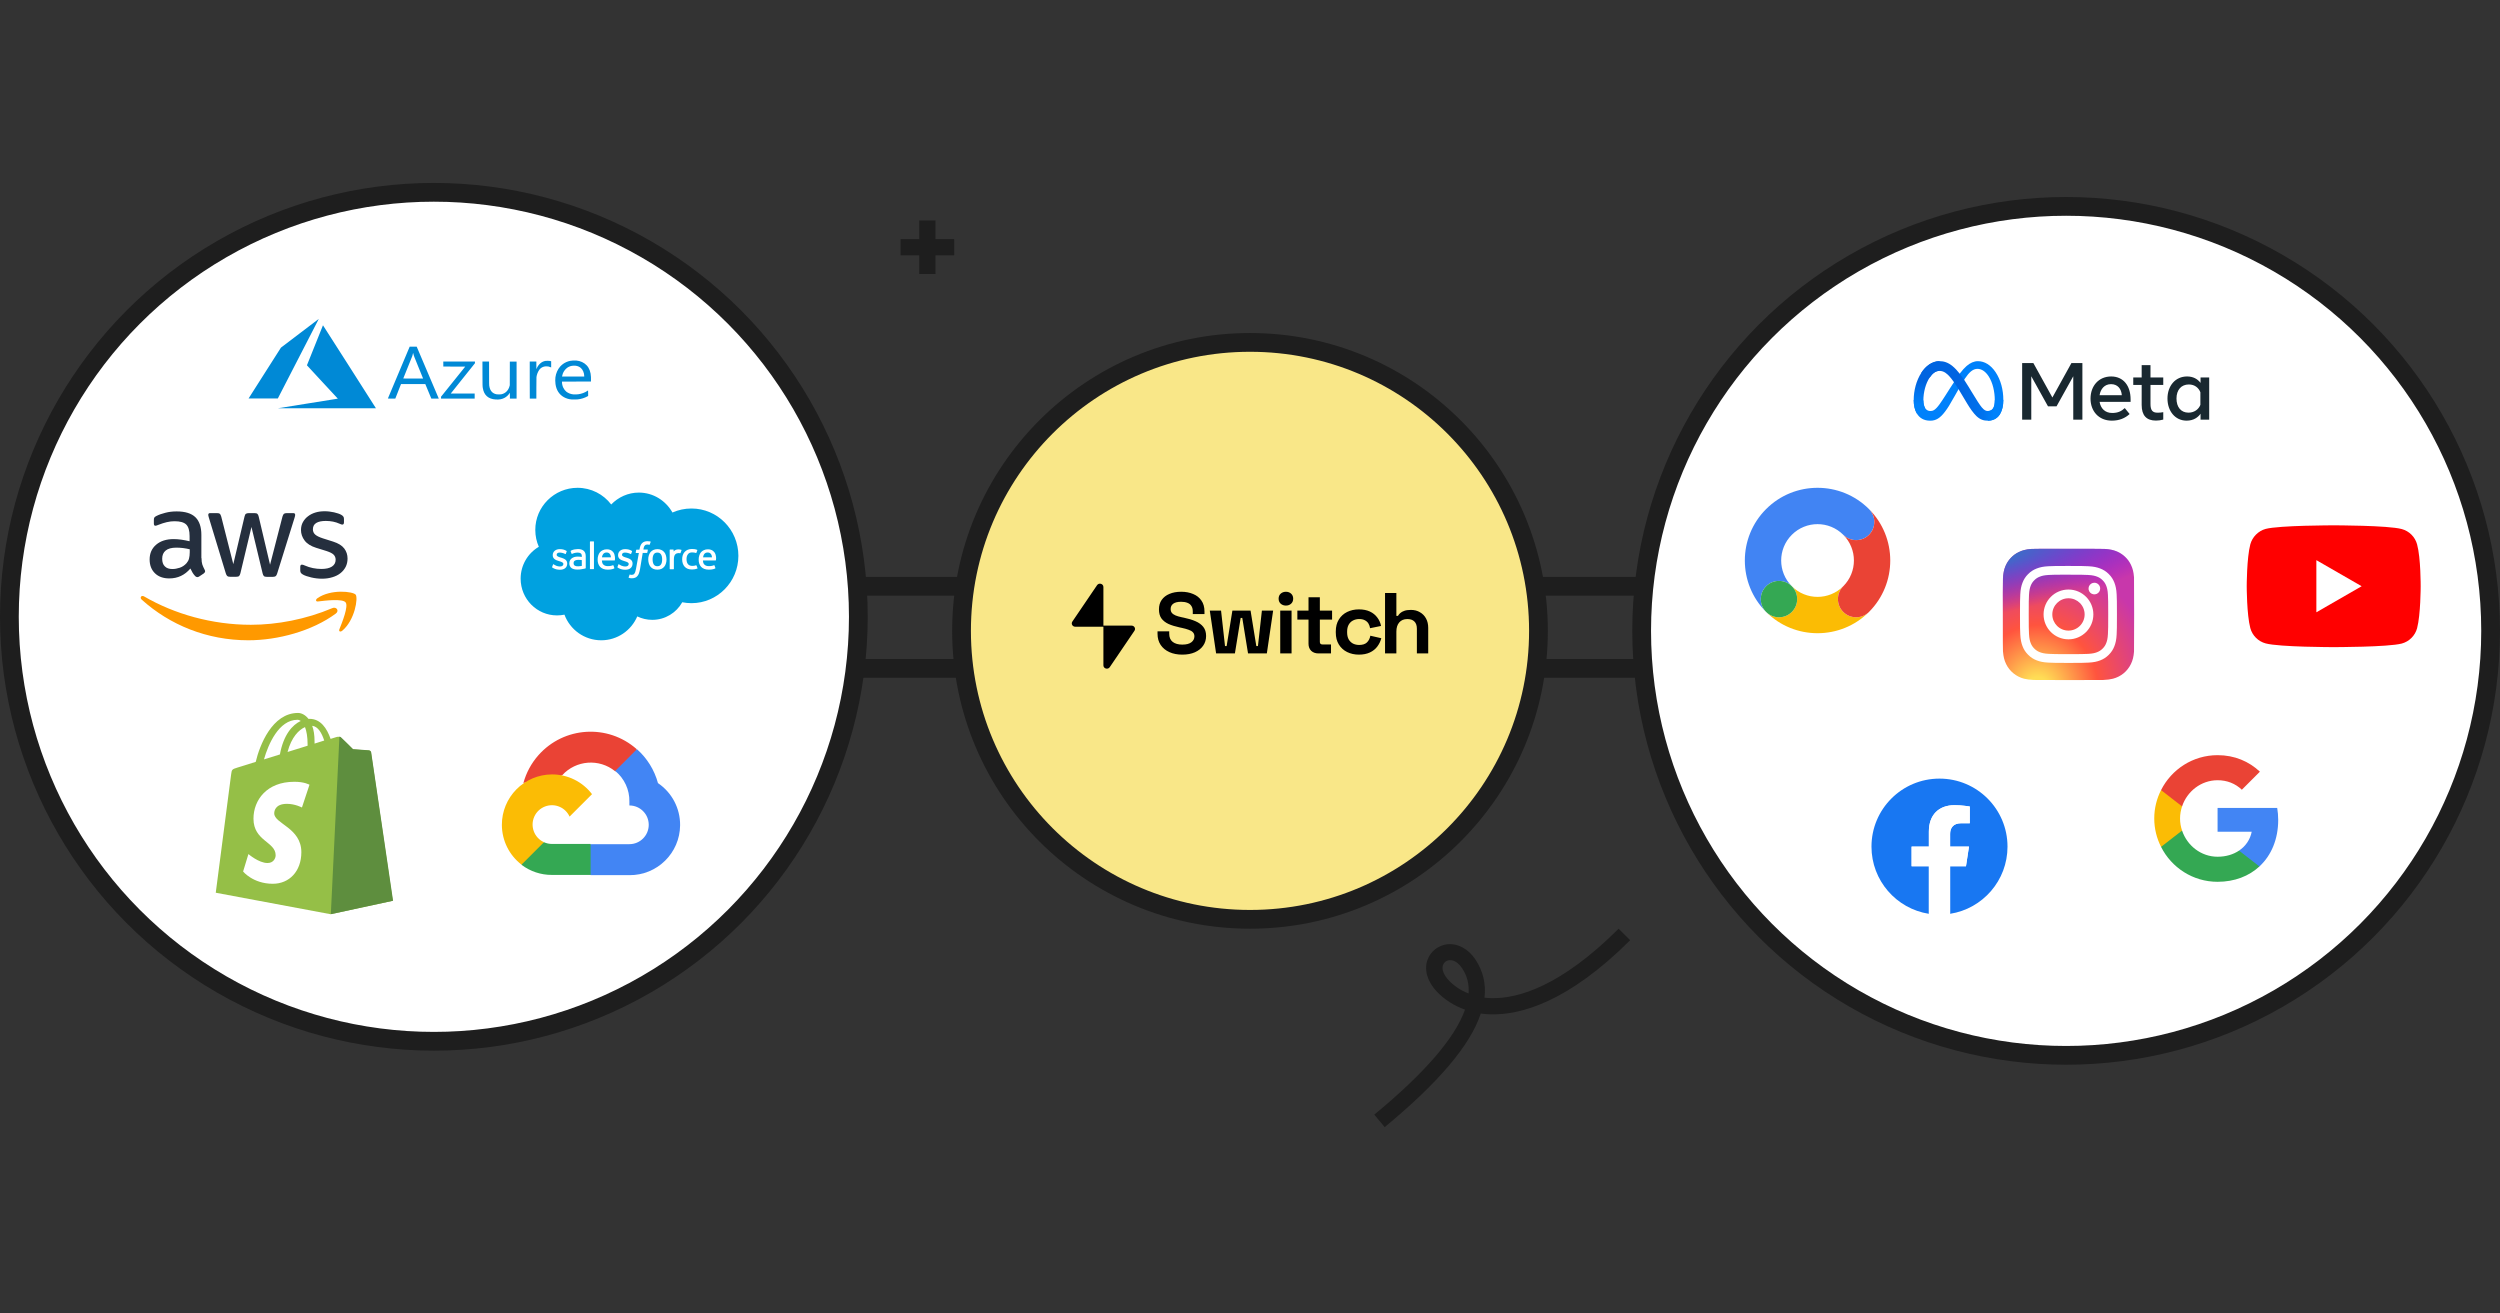 <svg fill="none" height="280" viewBox="0 0 533 280" width="533" xmlns="http://www.w3.org/2000/svg" xmlns:xlink="http://www.w3.org/1999/xlink"><rect x="0" y="0" width="533" height="280" fill="#333333" stroke="none"/><linearGradient id="a" gradientUnits="userSpaceOnUse" x1="412.054" x2="425.212" y1="84.775" y2="85.44"><stop offset="0" stop-color="#0064e1"/><stop offset=".4" stop-color="#0064e1"/><stop offset=".83" stop-color="#0073ee"/><stop offset="1" stop-color="#0082fb"/></linearGradient><linearGradient id="b" gradientUnits="userSpaceOnUse" x1="410.991" x2="410.991" y1="86.237" y2="81.386"><stop offset="0" stop-color="#0082fb"/><stop offset="1" stop-color="#0064e0"/></linearGradient><radialGradient id="c" cx="0" cy="0" gradientTransform="matrix(0 -27.742 25.81 0 434.438 147.148)" gradientUnits="userSpaceOnUse" r="1"><stop offset="0" stop-color="#fd5"/><stop offset=".1" stop-color="#fd5"/><stop offset=".5" stop-color="#ff543e"/><stop offset="1" stop-color="#c837ab"/></radialGradient><radialGradient id="d" cx="0" cy="0" gradientTransform="matrix(2.435 12.16 -50.136 10.039 422.31 119.017)" gradientUnits="userSpaceOnUse" r="1"><stop offset="0" stop-color="#3771c8"/><stop offset=".128" stop-color="#3771c8"/><stop offset="1" stop-color="#60f" stop-opacity="0"/></radialGradient><g stroke="#1e1e1e" stroke-width="4"><path d="m165 125h218"/><path d="m165 142.5h218"/><circle cx="92.5" cy="131.5" fill="#fff" r="90.5"/></g><path d="m42.964 118.99c0 .566.061 1.025.168 1.362.122.337.275.704.489 1.102.076.122.107.244.107.351 0 .153-.092.306-.291.459l-.964.643c-.138.092-.275.138-.398.138-.153 0-.306-.077-.459-.215-.214-.229-.398-.474-.551-.719-.153-.26-.306-.55-.474-.902-1.193 1.407-2.693 2.111-4.498 2.111-1.285 0-2.31-.367-3.06-1.101-.75-.735-1.132-1.714-1.132-2.938 0-1.3.459-2.356 1.392-3.152.933-.795 2.172-1.193 3.748-1.193.52 0 1.056.046 1.622.122.566.077 1.147.199 1.759.337v-1.117c0-1.163-.245-1.973-.719-2.448-.489-.474-1.316-.703-2.494-.703-.535 0-1.086.061-1.652.198-.566.138-1.117.306-1.652.521-.245.107-.428.168-.535.199-.107.03-.184.045-.245.045-.214 0-.321-.153-.321-.474v-.749c0-.245.031-.429.107-.536s.214-.214.428-.321c.535-.276 1.178-.505 1.928-.689.75-.199 1.545-.29 2.387-.29 1.821 0 3.152.413 4.008 1.239.842.826 1.27 2.081 1.27 3.763v4.957zm-6.212 2.326c.505 0 1.025-.092 1.576-.276.551-.183 1.04-.52 1.453-.979.245-.29.428-.612.52-.979s.153-.811.153-1.331v-.642c-.444-.108-.918-.199-1.407-.261-.49-.061-.964-.091-1.438-.091-1.025 0-1.775.199-2.28.612-.505.413-.75.994-.75 1.759 0 .719.184 1.255.566 1.622.367.382.903.566 1.606.566zm12.285 1.652c-.275 0-.459-.046-.581-.153-.122-.092-.23-.306-.321-.596l-3.595-11.827c-.092-.306-.138-.505-.138-.612 0-.245.122-.382.367-.382h1.499c.291 0 .49.046.597.153.122.092.214.306.306.596l2.57 10.129 2.387-10.129c.076-.306.168-.504.291-.596s.337-.153.612-.153h1.224c.291 0 .49.046.612.153.122.092.229.306.291.596l2.417 10.251 2.647-10.251c.092-.306.199-.504.306-.596.122-.092.321-.153.597-.153h1.423c.245 0 .382.122.382.382 0 .077-.015.153-.031.245s-.046.214-.107.383l-3.687 11.826c-.092.306-.199.505-.321.596-.122.092-.321.153-.581.153h-1.316c-.291 0-.49-.045-.612-.153-.122-.107-.23-.305-.291-.611l-2.371-9.868-2.356 9.852c-.076.306-.168.505-.291.612s-.337.153-.612.153zm19.659.413c-.795 0-1.591-.092-2.356-.275-.765-.184-1.362-.383-1.759-.612-.245-.138-.413-.291-.474-.428-.061-.138-.092-.291-.092-.429v-.78c0-.321.122-.474.352-.474.092 0 .184.015.275.046.092.03.229.091.382.153.52.229 1.086.413 1.683.535.612.122 1.209.184 1.821.184.964 0 1.714-.169 2.234-.505.52-.337.796-.826.796-1.454 0-.428-.138-.78-.413-1.071-.275-.29-.795-.55-1.545-.795l-2.218-.689c-1.117-.352-1.943-.872-2.448-1.56-.505-.673-.765-1.423-.765-2.219 0-.642.138-1.208.413-1.698.275-.489.642-.918 1.101-1.254.459-.352.979-.612 1.591-.796s1.255-.26 1.928-.26c.337 0 .689.015 1.025.061.352.046.673.107.994.168.306.077.597.153.872.245s.489.184.642.276c.214.122.367.244.459.382.092.123.138.291.138.505v.719c0 .321-.122.49-.352.49-.122 0-.321-.062-.581-.184-.872-.398-1.851-.597-2.937-.597-.872 0-1.56.138-2.035.429-.474.29-.719.734-.719 1.361 0 .429.153.796.459 1.087.306.29.872.581 1.683.841l2.172.689c1.102.351 1.897.841 2.371 1.468.474.628.704 1.347.704 2.142 0 .658-.138 1.255-.398 1.775-.275.52-.643.979-1.117 1.346-.474.383-1.04.658-1.698.857-.688.214-1.407.321-2.188.321z" fill="#252f3e"/><path clip-rule="evenodd" d="m71.588 130.817c-5.034 3.718-12.347 5.691-18.634 5.691-8.812 0-16.753-3.259-22.75-8.674-.474-.429-.046-1.01.52-.674 6.487 3.764 14.488 6.044 22.765 6.044 5.584 0 11.719-1.163 17.365-3.55.842-.382 1.56.551.734 1.163z" fill="#f90" fill-rule="evenodd"/><path clip-rule="evenodd" d="m73.684 128.43c-.642-.826-4.253-.397-5.89-.199-.489.062-.566-.367-.122-.688 2.876-2.02 7.604-1.438 8.155-.765.551.688-.153 5.416-2.846 7.68-.413.352-.811.168-.627-.29.612-1.515 1.974-4.927 1.331-5.738z" fill="#f90" fill-rule="evenodd"/><path d="m131.113 164.421h1.159l3.303-3.302.162-1.403c-6.148-5.427-15.529-4.841-20.956 1.307-1.508 1.706-2.6 3.738-3.198 5.937.367-.15.776-.175 1.159-.068l6.606-1.091s.335-.556.511-.522c2.938-3.228 7.883-3.604 11.277-.858z" fill="#ea4335"/><path d="m140.28 166.96c-.76-2.796-2.318-5.31-4.485-7.231l-4.635 4.636c1.958 1.599 3.073 4.01 3.025 6.537v.823c2.279 0 4.126 1.848 4.126 4.127 0 2.278-1.847 4.126-4.126 4.126h-8.253l-.823.835v4.95l.823.823h8.253c5.926.046 10.769-4.721 10.814-10.648.028-3.599-1.745-6.966-4.719-8.978z" fill="#4285f4"/><path d="m117.669 186.533h8.253v-6.606h-8.253c-.588 0-1.168-.127-1.704-.371l-1.159.36-3.325 3.303-.29 1.159c1.864 1.409 4.14 2.167 6.478 2.155z" fill="#34a853"/><path d="m117.669 165.106c-5.929.034-10.703 4.867-10.669 10.796.021 3.309 1.565 6.425 4.19 8.442l4.786-4.786c-2.076-.937-3-3.383-2.062-5.458.937-2.076 3.383-3 5.458-2.062.915.412 1.647 1.147 2.062 2.062l4.786-4.786c-2.035-2.664-5.201-4.222-8.551-4.208z" fill="#fbbc05"/><path d="m130.309 107.555c1.501-1.554 3.59-2.537 5.895-2.537 3.072 0 5.734 1.715 7.163 4.251 1.232-.553 2.607-.857 4.054-.857 5.538 0 10.003 4.519 10.003 10.092s-4.483 10.092-10.003 10.092c-.678 0-1.339-.071-1.965-.196-1.25 2.233-3.643 3.751-6.394 3.751-1.143 0-2.233-.268-3.198-.732-1.268 2.983-4.233 5.09-7.68 5.09-3.591 0-6.663-2.268-7.842-5.465-.518.107-1.054.16-1.59.16-4.287 0-7.752-3.501-7.752-7.841 0-2.894 1.554-5.43 3.876-6.788-.482-1.09-.75-2.304-.75-3.59-.018-4.948 4.037-8.985 9.003-8.985 2.929 0 5.537 1.393 7.18 3.555" fill="#00a1e0"/><path d="m117.716 120.862.196-.518c.036-.089.09-.053.125-.036.054.036.09.054.161.108.554.357 1.072.357 1.233.357.411 0 .679-.215.679-.518v-.018c0-.322-.393-.447-.858-.589l-.107-.036c-.625-.179-1.304-.447-1.304-1.233v-.018c0-.75.607-1.286 1.483-1.286h.089c.518 0 1 .143 1.357.375.036.018.072.054.054.108-.018.053-.179.464-.196.518-.036.089-.126.035-.126.035-.321-.178-.803-.303-1.214-.303-.375 0-.607.196-.607.464v.018c0 .304.41.447.875.589l.089.018c.625.197 1.286.465 1.286 1.233v.018c0 .821-.589 1.321-1.536 1.321-.464 0-.911-.071-1.393-.321-.09-.054-.179-.089-.268-.161-.018-.036-.054-.053-.018-.125zm13.933 0 .196-.518c.036-.089.107-.053.125-.036.054.036.089.054.161.108.554.357 1.072.357 1.232.357.411 0 .679-.215.679-.518v-.018c0-.322-.393-.447-.857-.589l-.107-.036c-.626-.179-1.304-.447-1.304-1.233v-.018c0-.75.607-1.286 1.482-1.286h.09c.518 0 1 .143 1.357.375.036.018.071.054.054.108-.018.053-.179.464-.197.518-.036.089-.125.035-.125.035-.321-.178-.804-.303-1.215-.303-.375 0-.607.196-.607.464v.018c0 .304.411.447.875.589l.09.018c.625.197 1.286.465 1.286 1.233v.018c0 .821-.59 1.321-1.536 1.321-.465 0-.911-.071-1.394-.321-.089-.054-.178-.089-.268-.161 0-.036-.035-.053-.017-.125zm10.324-2.447c.071.268.125.554.125.857 0 .304-.036.59-.125.858-.071.268-.196.5-.357.696-.161.197-.375.358-.608.465-.25.107-.535.161-.857.161-.321 0-.607-.054-.857-.161s-.447-.268-.608-.465c-.16-.196-.285-.428-.357-.696-.071-.268-.125-.554-.125-.858 0-.303.036-.589.125-.857.072-.268.197-.5.357-.697.161-.196.375-.357.608-.464.25-.107.536-.179.857-.179.322 0 .607.054.857.179.251.107.447.268.608.464.161.197.286.429.357.697zm-.804.84c0-.465-.089-.822-.25-1.072s-.429-.375-.768-.375c-.357 0-.607.125-.768.375s-.25.607-.25 1.072c0 .464.089.821.25 1.089.161.25.411.375.768.375s.607-.125.768-.375c.179-.25.25-.625.25-1.089zm7.342 1.339.196.536c.018.072-.036.089-.036.089-.303.125-.714.197-1.125.197-.697 0-1.215-.197-1.572-.59s-.536-.928-.536-1.589c0-.304.036-.59.125-.858.09-.268.215-.5.393-.696.179-.197.393-.358.643-.465s.554-.178.893-.178c.233 0 .429.017.59.035.179.036.429.09.536.143.018 0 .071.036.053.09-.071.214-.125.357-.196.535-.036.09-.089.054-.089.054-.268-.089-.518-.125-.84-.125-.393 0-.697.125-.875.393-.197.25-.304.589-.304 1.054 0 .5.125.857.34 1.089.214.233.518.34.91.34.161 0 .304-.018.429-.036s.25-.054.375-.107c-.018.036.054.018.09.089zm4.054-2.34c.179.608.09 1.126.072 1.161 0 .072-.072.072-.072.072h-2.697c.018.411.107.696.322.893.196.196.5.321.929.321.643 0 .91-.125 1.107-.196 0 0 .071-.018.107.053l.179.501c.035.089 0 .107-.018.125-.161.089-.572.268-1.358.268-.375 0-.714-.054-.982-.161s-.5-.25-.679-.447c-.178-.196-.303-.428-.393-.678-.089-.268-.125-.554-.125-.858s.036-.589.125-.857c.072-.268.197-.5.357-.697.161-.196.376-.357.626-.464.25-.125.553-.179.893-.179.286 0 .553.054.768.161.161.071.339.196.518.393.089.071.25.339.321.589zm-2.679.572h1.911c-.018-.25-.071-.465-.178-.643-.161-.25-.393-.393-.751-.393-.357 0-.607.143-.768.393-.107.161-.16.375-.214.643zm-18.88-.572c.178.608.089 1.126.089 1.161 0 .072-.072.072-.072.072h-2.697c.018.411.107.696.322.893.196.196.5.321.929.321.643 0 .911-.125 1.107-.196 0 0 .071-.018.107.053l.179.501c.036.089 0 .107-.018.125-.161.089-.572.268-1.358.268-.375 0-.714-.054-.982-.161s-.5-.25-.679-.447c-.178-.196-.303-.428-.393-.678-.089-.268-.125-.554-.125-.858s.036-.589.125-.857c.072-.268.197-.5.357-.697.161-.196.376-.357.626-.464.25-.125.553-.179.893-.179.286 0 .554.054.768.161.161.071.339.196.518.393.071.071.25.339.304.589zm-2.68.572h1.929c-.018-.25-.071-.465-.178-.643-.161-.25-.393-.393-.751-.393-.357 0-.607.143-.768.393-.125.161-.178.375-.232.643zm-4.733-.143s.214.018.446.054v-.108c0-.357-.071-.536-.214-.643s-.375-.178-.661-.178c0 0-.661 0-1.179.268-.018.017-.036.017-.036.017s-.071.018-.089-.035l-.196-.518c-.036-.072.017-.107.017-.107.25-.197.822-.304.822-.304.197-.036.518-.072.715-.072.535 0 .946.126 1.232.376s.429.643.429 1.196v2.465s0 .072-.054.09c0 0-.107.035-.196.053-.09.018-.411.09-.679.125-.268.054-.536.072-.822.072-.268 0-.5-.018-.714-.072-.215-.053-.393-.125-.554-.232-.143-.107-.268-.25-.357-.429-.09-.16-.125-.375-.125-.607s.053-.446.143-.625c.089-.179.232-.322.393-.447.16-.125.357-.196.553-.268.215-.053.429-.089.661-.089.215.018.357.018.465.018zm-1.072 1.893s.25.197.786.161c.393-.018.732-.089.732-.089v-1.233s-.339-.053-.732-.053c-.554 0-.786.196-.786.196-.161.107-.232.286-.232.518 0 .143.035.268.089.357.018.036.036.072.143.143zm22.774-3.268c-.017.071-.16.446-.196.571-.018.054-.054.072-.107.072 0 0-.161-.036-.304-.036-.089 0-.232.018-.357.053-.125.036-.232.108-.34.197-.107.089-.178.232-.232.393-.053.161-.089.429-.089.714v2.001c0 .054-.036.089-.089.089h-.715c-.053 0-.089-.035-.089-.089v-4.019c0-.054.036-.089.071-.089h.697c.053 0 .071.035.071.089v.321c.108-.142.286-.267.447-.339.161-.071.357-.125.697-.107.178.018.41.054.446.071.072.018.107.036.089.108zm-6.627-1.858c.018 0 .072.036.054.089l-.214.572c-.018.035-.036.071-.125.035-.018 0-.054-.017-.143-.035-.054-.018-.143-.018-.215-.018-.107 0-.196.018-.285.036-.09.017-.161.071-.233.143-.083.081-.15.178-.196.285-.107.286-.143.59-.143.608h.857c.072 0 .09.035.09.089l-.107.554c-.018.089-.09.071-.09.071h-.893l-.571 3.448c-.072.357-.143.66-.233.911-.089.25-.196.428-.357.607-.143.161-.304.286-.5.339-.179.072-.411.107-.661.107-.125 0-.25 0-.393-.035-.107-.018-.161-.036-.25-.072-.036-.018-.054-.053-.036-.107s.179-.482.197-.554c.035-.071.089-.035.089-.035.054.017.089.035.143.053.071.018.143.018.214.018.125 0 .233-.018.322-.054.107-.035.178-.107.25-.196.071-.089.125-.214.196-.375.054-.161.108-.393.161-.661l.607-3.376h-.589c-.071 0-.089-.036-.089-.089l.107-.554c.018-.089.089-.071.089-.071h.608l.035-.179c.09-.536.268-.947.536-1.215s.661-.411 1.143-.411c.143 0 .268.018.375.036.072-.018.161 0 .25.036zm-12.039 5.805c0 .054-.035.089-.071.089h-.715c-.053 0-.071-.035-.071-.089v-5.734c0-.035.036-.089.071-.089h.715c.053 0 .071.036.071.089z" fill="#fff"/><path d="m65.561 86.029c2.135-.341 4.269-.683 6.403-1.026l.06-.012-3.293-3.548c-1.811-1.951-3.293-3.555-3.293-3.564 0-.018 3.401-8.499 3.42-8.529.006-.01 2.321 3.608 5.61 8.772 3.079 4.834 5.618 8.819 5.642 8.857l.043.068-10.467-.001-10.467-.001zm40.139-.858c-1.594-.092-2.52-.914-2.766-2.452-.065-.409-.065-.42-.072-3.076l-.006-2.571h1.41l.005 2.486c.005 2.241.009 2.504.032 2.661.096.64.287 1.07.613 1.379.26.247.565.392.987.469.199.036.766.036.947 0.0.428-.085.771-.254 1.073-.528.345-.312.6-.755.724-1.256l.041-.169.005-2.507.004-2.507h1.44v7.883h-1.425v-.625c0-.425-.005-.624-.016-.621-.009.003-.045.053-.081.113-.246.405-.655.776-1.103 1-.537.268-1.076.363-1.812.32zm16.171-.006c-.562-.038-1.155-.213-1.638-.485-1.021-.571-1.624-1.513-1.801-2.81-.061-.449-.068-1.051-.017-1.432.114-.852.483-1.688 1.009-2.285.135-.153.441-.43.61-.552.455-.33.988-.56 1.557-.673.33-.065.912-.096 1.262-.067.881.074 1.689.45 2.238 1.041.558.601.864 1.441.903 2.474.006.162.008.446.004.631l-.008.337-3.086.004-3.086.004v.125c0 .38.101.812.278 1.18.152.317.413.664.627.832.439.344.977.55 1.565.599.218.018.774-.001 1.022-.036.709-.099 1.383-.35 1.927-.72.045-.031.091-.061.137-.09.015-.009.019.105.019.582l-.001.593-.145.082c-.616.345-1.322.566-2.068.649-.223.025-1.041.036-1.308.018zm2.686-5.004c0-.636-.296-1.343-.715-1.706-.299-.26-.66-.418-1.09-.478-.203-.029-.631-.018-.845.022-.453.083-.828.263-1.154.556-.344.308-.602.681-.764 1.107-.058.153-.127.405-.148.544l-.01.067h4.726zm-41.862 4.806c.004-.01 1.052-2.503 2.329-5.541l2.322-5.523h1.492l.062.144c.189.439 4.649 10.926 4.649 10.931 0 .004-.357.006-.794.006l-.794-0-.643-1.55-.643-1.55h-5.176l-.023.053c-.012.029-.287.726-.61 1.55l-.588 1.497-.795 0c-.63 0-.794-.004-.789-.017zm7.509-4.265c0-.003-.433-1.065-.961-2.36-.989-2.424-1.044-2.57-1.123-2.959-.037-.182-.055-.187-.077-.021-.015.119-.083.385-.135.533-.026.073-.471 1.18-.99 2.46-.519 1.28-.943 2.332-.943 2.339s.951.012 2.114.012c1.163 0 2.114-.002 2.114-.004zm3.826 4.081v-.202l2.579-3.21 2.579-3.21-2.335-.007-2.335-.007-.004-.536-.004-.537h6.753v.362l-2.579 3.228c-1.419 1.775-2.579 3.231-2.579 3.235s1.147.007 2.548.007h2.548v1.08h-7.171zm18.922.193c-.006-.005-.01-1.785-.01-3.956v-3.946h1.409v.814c0 .448.006.814.013.814.008 0 .042-.073.077-.163.158-.41.433-.793.787-1.098.319-.274.683-.439 1.113-.501.121-.017.223-.021.465-.015.303.007.462.027.647.082l.058.017v1.325l-.167-.075c-.294-.133-.584-.186-.933-.17-.227.011-.376.037-.558.099-.368.123-.681.354-.888.657-.306.443-.525 1.012-.589 1.535-.012.094-.018.858-.021 2.365l-.004 2.227h-.695c-.381 0-.698-.004-.704-.009zm-59.951-.028c0-.005 1.552-2.445 3.449-5.421l3.449-5.412 4.019-3.054c2.21-1.68 4.025-3.057 4.032-3.059.007-.003-.022.064-.065.147-.043.084-2.006 3.898-4.364 8.477l-4.286 8.325-3.117.004c-1.714.002-3.117-.001-3.117-.005z" fill="#0089d6"/><path d="m79.078 160.345c-.025-.226-.226-.327-.377-.327-.151 0-3.443-.251-3.443-.251s-2.287-2.288-2.564-2.514c-.251-.251-.729-.176-.93-.125-.025 0-.503.15-1.282.402-.779-2.237-2.111-4.273-4.499-4.273h-.226c-.653-.855-1.508-1.257-2.212-1.257-5.53 0-8.194 6.912-9.024 10.431-2.162.679-3.695 1.131-3.871 1.207-1.206.377-1.232.402-1.382 1.533-.126.854-3.268 25.16-3.268 25.16l24.457 4.575 13.271-2.866c.025-.05-4.625-31.469-4.65-31.695zm-9.954-2.463c-.603.176-1.332.402-2.061.653v-.452c0-1.358-.176-2.464-.503-3.343 1.257.151 2.036 1.533 2.564 3.142zm-4.097-2.866c.327.855.553 2.061.553 3.72v.252c-1.357.427-2.79.854-4.273 1.332.829-3.167 2.413-4.726 3.72-5.304zm-1.609-1.558c.251 0 .503.1.704.251-1.785.83-3.67 2.916-4.449 7.139-1.181.377-2.312.703-3.393 1.055.905-3.217 3.167-8.445 7.138-8.445z" fill="#95bf47"/><path d="m78.701 159.968c-.151 0-3.443-.251-3.443-.251s-2.287-2.288-2.564-2.514c-.101-.1-.226-.151-.327-.151l-1.835 37.854 13.271-2.866s-4.65-31.469-4.675-31.695c-.101-.226-.277-.327-.427-.377z" fill="#5e8e3e"/><path d="m65.983 167.308-1.609 4.851s-1.458-.78-3.192-.78c-2.589 0-2.715 1.634-2.715 2.036 0 2.212 5.781 3.067 5.781 8.27 0 4.097-2.589 6.736-6.083 6.736-4.223 0-6.334-2.614-6.334-2.614l1.131-3.72s2.212 1.91 4.072 1.91c1.232 0 1.734-.955 1.734-1.659 0-2.89-4.726-3.016-4.726-7.791 0-3.997 2.865-7.868 8.672-7.868 2.162-.025 3.268.629 3.268.629z" fill="#fff"/><circle cx="440.5" cy="134.5" fill="#fff" r="90.5" stroke="#1e1e1e" stroke-width="4"/><path d="m410.064 85.371c0 .73.16 1.29.37 1.629.274.444.683.632 1.101.632.538 0 1.031-.134 1.979-1.446.761-1.052 1.657-2.529 2.259-3.454l1.021-1.568c.709-1.089 1.53-2.3 2.471-3.121.768-.67 1.597-1.042 2.431-1.042 1.4 0 2.734.811 3.755 2.333 1.117 1.667 1.659 3.766 1.659 5.933 0 1.288-.254 2.234-.686 2.982-.417.723-1.231 1.445-2.599 1.445v-2.061c1.172 0 1.464-1.077 1.464-2.309 0-1.756-.409-3.704-1.311-5.096-.64-.988-1.469-1.591-2.382-1.591-.987 0-1.781.744-2.673 2.071-.475.705-.962 1.564-1.509 2.534l-.602 1.067c-1.209 2.144-1.516 2.633-2.121 3.439-1.06 1.411-1.965 1.946-3.156 1.946-1.414 0-2.308-.612-2.861-1.534-.452-.752-.674-1.738-.674-2.862z" fill="#0081fb"/><path d="m409.627 79.479c.947-1.459 2.312-2.479 3.879-2.479.907 0 1.809.269 2.75 1.037 1.03.841 2.128 2.225 3.498 4.506l.491.819c1.186 1.975 1.86 2.991 2.255 3.47.508.615.863.799 1.325.799 1.172 0 1.464-1.077 1.464-2.309l1.821-.057c0 1.288-.254 2.234-.686 2.982-.417.723-1.231 1.445-2.599 1.445-.851 0-1.604-.185-2.438-.971-.64-.603-1.389-1.675-1.965-2.639l-1.714-2.863c-.86-1.437-1.649-2.508-2.106-2.993-.491-.522-1.122-1.152-2.129-1.152-.816 0-1.508.572-2.088 1.447z" fill="url(#a)"/><path d="m413.473 79.075c-.816 0-1.508.572-2.088 1.447-.819 1.237-1.321 3.079-1.321 4.848 0 .73.16 1.29.37 1.629l-1.76 1.159c-.452-.752-.674-1.738-.674-2.862 0-2.043.561-4.173 1.628-5.818.946-1.459 2.311-2.479 3.878-2.479z" fill="url(#b)"/><path d="m431.123 77.401h2.387l4.06 7.345 4.061-7.345h2.335v12.068h-1.947v-9.249l-3.561 6.405h-1.828l-3.56-6.405v9.249h-1.947zm18.947 4.5c-1.397 0-2.238 1.051-2.44 2.353h4.741c-.098-1.341-.871-2.353-2.301-2.353zm-4.371 3.095c0-2.739 1.77-4.733 4.405-4.733 2.591 0 4.138 1.968 4.138 4.879v.535h-6.612c.235 1.416 1.174 2.37 2.69 2.37 1.208 0 1.964-.369 2.68-1.043l1.035 1.267c-.975.896-2.215 1.413-3.784 1.413-2.852 0-4.552-2.079-4.552-4.689zm10.905-2.922h-1.793v-1.595h1.793v-2.638h1.879v2.638h2.724v1.595h-2.724v4.043c0 1.38.441 1.871 1.526 1.871.495 0 .779-.043 1.198-.112v1.578c-.522.147-1.021.215-1.56.215-2.029 0-3.043-1.109-3.043-3.328zm12.517 1.551c-.378-.953-1.22-1.655-2.457-1.655-1.608 0-2.638 1.141-2.638 3 0 1.812.948 3.009 2.561 3.009 1.268 0 2.173-.738 2.534-1.655zm1.879 5.845h-1.845v-1.259c-.516.741-1.454 1.474-2.974 1.474-2.444 0-4.077-2.046-4.077-4.715 0-2.694 1.672-4.707 4.181-4.707 1.24 0 2.213.496 2.87 1.371v-1.155h1.845z" fill="#192830"/><path d="m485.713 174.804c0-.889-.078-1.733-.213-2.554h-12.713v5.074h7.279c-.326 1.665-1.283 3.071-2.7 4.027v3.375h4.342c2.543-2.351 4.005-5.816 4.005-9.922z" fill="#4285f4"/><path d="m472.787 188c3.645 0 6.694-1.215 8.921-3.274l-4.342-3.375c-1.215.81-2.756 1.305-4.579 1.305-3.521 0-6.502-2.373-7.571-5.58h-4.478v3.477c2.217 4.41 6.773 7.447 12.049 7.447z" fill="#34a853"/><path d="m465.216 177.076c-.281-.81-.428-1.676-.428-2.576s.158-1.766.428-2.576v-3.476h-4.478c-.922 1.822-1.451 3.87-1.451 6.052 0 2.183.529 4.23 1.451 6.053z" fill="#fbbc05"/><path d="m472.787 166.344c1.991 0 3.769.686 5.175 2.025l3.848-3.848c-2.329-2.182-5.378-3.521-9.023-3.521-5.276 0-9.832 3.038-12.049 7.448l4.478 3.476c1.069-3.206 4.05-5.58 7.571-5.58z" fill="#ea4335"/><path d="m441.005 117c-5.845 0-7.555.006-7.887.034-1.199.099-1.946.288-2.759.693-.627.311-1.121.672-1.609 1.178-.888.922-1.426 2.056-1.621 3.405-.095.654-.122.788-.128 4.132-.002 1.114 0 2.581 0 4.549 0 5.84.006 7.548.034 7.879.097 1.167.28 1.902.668 2.705.741 1.537 2.156 2.692 3.822 3.122.577.149 1.215.231 2.033.27.347.015 3.881.025 7.417.025s7.072-.004 7.41-.021c.947-.045 1.497-.119 2.106-.276.826-.212 1.596-.602 2.257-1.142.66-.54 1.194-1.218 1.565-1.987.38-.784.573-1.546.66-2.652.019-.241.027-4.087.027-7.927 0-3.841-.009-7.679-.028-7.92-.088-1.124-.281-1.88-.673-2.679-.322-.654-.679-1.143-1.198-1.642-.926-.885-2.059-1.423-3.409-1.618-.654-.094-.784-.122-4.131-.128z" fill="url(#c)"/><path d="m441.005 117c-5.845 0-7.555.006-7.887.034-1.199.099-1.946.288-2.759.693-.627.311-1.121.672-1.609 1.178-.888.922-1.426 2.056-1.621 3.405-.095.654-.122.788-.128 4.132-.002 1.114 0 2.581 0 4.549 0 5.84.006 7.548.034 7.879.097 1.167.28 1.902.668 2.705.741 1.537 2.156 2.692 3.822 3.122.577.149 1.215.231 2.033.27.347.015 3.881.025 7.417.025s7.072-.004 7.41-.021c.947-.045 1.497-.119 2.106-.276.826-.212 1.596-.602 2.257-1.142.66-.54 1.194-1.218 1.565-1.987.38-.784.573-1.546.66-2.652.019-.241.027-4.087.027-7.927 0-3.841-.009-7.679-.028-7.92-.088-1.124-.281-1.88-.673-2.679-.322-.654-.679-1.143-1.198-1.642-.926-.885-2.059-1.423-3.409-1.618-.654-.094-.784-.122-4.131-.128z" fill="url(#d)"/><path d="m440.998 120.661c-2.807 0-3.16.012-4.262.062-1.101.051-1.852.225-2.509.481-.68.264-1.257.617-1.831 1.191-.575.575-.928 1.152-1.193 1.831-.256.658-.431 1.409-.48 2.509-.049 1.103-.062 1.455-.062 4.262 0 2.808.012 3.159.062 4.261.051 1.101.225 1.852.48 2.509.265.68.618 1.257 1.192 1.831.575.575 1.151.929 1.831 1.193.658.256 1.409.43 2.509.48 1.103.051 1.455.063 4.262.063s3.158-.012 4.261-.063c1.1-.05 1.852-.224 2.51-.48.68-.264 1.255-.618 1.83-1.193.575-.574.928-1.151 1.193-1.831.254-.657.428-1.408.48-2.508.05-1.103.062-1.454.062-4.262 0-2.807-.012-3.159-.062-4.262-.052-1.1-.226-1.851-.48-2.508-.265-.68-.618-1.257-1.193-1.832-.575-.574-1.15-.928-1.831-1.191-.659-.256-1.41-.43-2.511-.481-1.102-.05-1.453-.062-4.261-.062zm-.927 1.863c.275-.001.582 0 .927 0 2.76 0 3.087.01 4.177.059 1.007.046 1.554.215 1.919.356.482.187.826.411 1.188.773.361.362.585.706.773 1.189.142.364.31.911.356 1.919.05 1.089.06 1.416.06 4.175s-.01 3.086-.06 4.176c-.046 1.007-.214 1.554-.356 1.918-.187.483-.412.826-.773 1.188-.362.361-.706.585-1.188.773-.364.142-.912.31-1.919.356-1.09.049-1.417.06-4.177.06s-3.087-.011-4.177-.06c-1.008-.047-1.555-.215-1.919-.356-.483-.188-.827-.412-1.189-.774-.362-.361-.586-.705-.774-1.188-.141-.364-.31-.91-.356-1.918-.049-1.09-.059-1.417-.059-4.178 0-2.76.01-3.085.059-4.175.047-1.008.215-1.555.356-1.919.188-.483.412-.827.774-1.189s.706-.586 1.189-.773c.364-.143.911-.311 1.919-.357.954-.043 1.323-.056 3.25-.058zm6.444 1.716c-.245 0-.485.073-.689.209s-.363.33-.457.557c-.094.226-.118.476-.07.716.048.241.166.462.339.636.174.173.395.291.636.339.24.048.49.023.716-.071.227-.094.421-.253.557-.457s.209-.444.209-.689c0-.685-.556-1.241-1.241-1.241zm-5.517 1.449c-2.932 0-5.308 2.377-5.308 5.308 0 2.932 2.376 5.308 5.308 5.308 2.931 0 5.307-2.376 5.307-5.308 0-2.931-2.376-5.308-5.307-5.308zm0 1.863c1.903 0 3.445 1.542 3.445 3.445s-1.542 3.446-3.445 3.446-3.446-1.543-3.446-3.446 1.543-3.445 3.446-3.445z" fill="#fff"/><path d="m515.324 116.063c-.427-1.588-1.68-2.841-3.269-3.269-2.902-.794-14.511-.794-14.511-.794s-11.609 0-14.511.764c-1.558.427-2.842 1.711-3.269 3.299-.764 2.902-.764 8.921-.764 8.921s0 6.049.764 8.921c.427 1.588 1.68 2.841 3.269 3.268 2.932.795 14.511.795 14.511.795s11.609 0 14.511-.764c1.589-.428 2.842-1.68 3.269-3.269.764-2.902.764-8.921.764-8.921s.031-6.049-.764-8.951z" fill="#f00"/><path d="m493.848 119.424v11.12l9.654-5.56z" fill="#fff"/><path d="m428 180.5c0-8.008-6.492-14.5-14.5-14.5s-14.5 6.492-14.5 14.5c0 7.237 5.302 13.236 12.234 14.324v-10.132h-3.681v-4.192h3.681v-3.194c0-3.634 2.165-5.642 5.477-5.642 1.587 0 3.246.283 3.246.283v3.569h-1.828c-1.802 0-2.363 1.117-2.363 2.264v2.72h4.021l-.643 4.192h-3.378v10.132c6.932-1.088 12.234-7.087 12.234-14.324z" fill="#1877f2"/><path d="m419.144 184.691.643-4.191h-4.021v-2.72c0-1.147.561-2.264 2.363-2.264h1.828v-3.569s-1.659-.283-3.246-.283c-3.312 0-5.477 2.007-5.477 5.641v3.195h-3.681v4.191h3.681v10.133c.739.116 1.495.176 2.266.176s1.527-.06 2.266-.176v-10.133z" fill="#fff"/><path d="m392.984 130.467c-1.513-1.513-1.513-3.968 0-5.483-3.028 3.028-7.937 3.028-10.965 0 1.513 1.513 1.513 3.969 0 5.483-1.514 1.514-3.969 1.514-5.484 0 6.047 6.047 15.886 6.047 21.932 0-1.514 1.514-3.97 1.514-5.483 0z" fill="#fbbc04"/><path d="m398.467 108.535c-6.046-6.047-15.885-6.047-21.932 0s-6.047 15.886 0 21.932c-1.513-1.513-1.513-3.968 0-5.483 1.514-1.513 3.969-1.513 5.484 0-3.029-3.028-3.029-7.937 0-10.965 3.028-3.029 7.937-3.029 10.965 0 1.513 1.513 3.969 1.513 5.483 0 1.514-1.515 1.514-3.969 0-5.484z" fill="#4184f3"/><path d="m379.276 131.603c2.142 0 3.878-1.736 3.878-3.878 0-2.141-1.736-3.877-3.878-3.877-2.141 0-3.877 1.736-3.877 3.877 0 2.142 1.736 3.878 3.877 3.878z" fill="#34a853"/><path d="m398.468 108.535c1.513 1.514 1.513 3.969 0 5.484-1.514 1.513-3.969 1.513-5.484 0 3.028 3.028 3.028 7.937 0 10.965-1.513 1.513-1.513 3.969 0 5.483 1.514 1.514 3.969 1.514 5.484 0 6.045-6.046 6.045-15.885 0-21.932z" fill="#ea4335"/><circle cx="266.5" cy="134.5" fill="#f9e788" r="61.5" stroke="#1e1e1e" stroke-width="4"/><path clip-rule="evenodd" d="m228.623 132.524 5.269-7.763c.4-.59 1.353-.318 1.353.386v8.235h6.005c.585 0 .936.624.617 1.094l-5.269 7.763c-.4.59-1.353.318-1.353-.386v-8.235h-6.005c-.585 0-.937-.624-.617-1.094zm20.692 6.51c.792.356 1.707.534 2.742.534 1.036 0 1.931-.166 2.685-.498.768-.343 1.356-.81 1.765-1.399.422-.601.633-1.295.633-2.08 0-.786-.198-1.43-.595-1.933-.396-.504-.952-.909-1.668-1.215-.704-.307-1.535-.559-2.494-.755l-.441-.092c-.537-.111-.978-.24-1.323-.387s-.608-.331-.787-.552c-.166-.221-.249-.491-.249-.81 0-.479.179-.853.537-1.123.371-.283.94-.424 1.707-.424.512 0 .953.074 1.323.221.371.135.653.356.844.663.205.294.307.687.307 1.178v.552h2.494v-.552c0-.933-.218-1.706-.652-2.32-.422-.626-1.011-1.092-1.765-1.399-.742-.319-1.592-.479-2.551-.479s-1.796.154-2.512.461c-.704.294-1.254.724-1.65 1.288-.384.553-.575 1.222-.575 2.007 0 .786.172 1.424.517 1.915.359.491.864.89 1.516 1.197.665.294 1.457.54 2.378.736l.441.092c.576.123 1.061.258 1.458.405.409.135.716.313.92.534.218.221.327.509.327.865 0 .516-.218.939-.653 1.271-.422.331-1.067.497-1.937.497-.856 0-1.534-.19-2.033-.571-.499-.393-.748-.976-.748-1.749v-.515h-2.493v.515c0 .933.224 1.731.671 2.394.448.662 1.068 1.172 1.861 1.528zm8.615-8.856 1.343 9.132h4.008l1.228-7.567h.345l1.227 7.567h4.009l1.343-9.132h-2.398l-.844 7.567h-.345l-1.228-7.567h-3.874l-1.227 7.567h-.346l-.844-7.567zm15.016 9.132v-9.132h2.417v9.132zm1.209-10.2c-.435 0-.806-.135-1.113-.405-.294-.27-.441-.626-.441-1.068s.147-.798.441-1.068c.307-.27.678-.405 1.113-.405.447 0 .818.135 1.112.405s.441.626.441 1.068-.147.798-.441 1.068-.665.405-1.112.405zm5.397 9.647c.396.369.907.553 1.534.553h2.685v-1.915h-1.841c-.358 0-.537-.184-.537-.552v-4.75h2.608v-1.915h-2.608v-2.835h-2.417v2.835h-2.378v1.915h2.378v5.155c0 .626.192 1.129.576 1.509zm10.169.811c-.92 0-1.758-.185-2.512-.553-.742-.368-1.33-.902-1.765-1.602-.435-.699-.652-1.546-.652-2.54v-.258c0-.994.217-1.841.652-2.541.435-.699 1.023-1.233 1.765-1.601.754-.369 1.592-.553 2.512-.553.908 0 1.688.154 2.34.46.652.307 1.177.731 1.573 1.271.409.528.678 1.129.805 1.804l-2.339.479c-.052-.368-.167-.7-.346-.994-.179-.295-.434-.528-.767-.7-.32-.172-.722-.258-1.208-.258s-.927.105-1.324.313c-.383.197-.69.497-.92.902-.218.393-.326.878-.326 1.455v.184c0 .577.108 1.068.326 1.473.23.393.537.693.92.902.397.196.838.295 1.324.295.729 0 1.278-.178 1.649-.534.384-.369.627-.847.729-1.436l2.34.533c-.166.651-.454 1.246-.863 1.786-.396.528-.921.945-1.573 1.252s-1.432.461-2.34.461zm5.571-13.146v12.888h2.416v-4.64c0-.847.205-1.503.614-1.97.409-.478.985-.718 1.726-.718.653 0 1.151.172 1.496.516.358.343.537.859.537 1.546v5.266h2.417v-5.45c0-.761-.153-1.424-.46-1.988-.307-.577-.742-1.025-1.304-1.344-.55-.332-1.196-.497-1.938-.497-.562 0-1.029.067-1.4.202-.358.123-.645.283-.863.479-.217.196-.377.393-.479.589h-.346v-4.879z" fill="#000" fill-rule="evenodd"/><path d="m295.218 240.303-2.218-2.664c10.779-8.889 17.225-16.395 19.339-22.379-2.322-.83-4.402-2.144-6.03-3.874-2.045-2.179-2.738-4.669-1.941-6.814.658-1.764 2.252-3.009 4.159-3.251 2.252-.243 4.54.968 6.065 3.286 1.594 2.455 2.252 5.119 1.906 8.094.52.069 1.04.103 1.56.103 5.475.104 14.59-2.386 27.032-14.804l2.461 2.456c-13.308 13.282-23.394 15.911-29.563 15.807-.762 0-1.525-.069-2.287-.173-2.218 6.745-9.046 14.77-20.483 24.213zm13.967-35.593c-.069 0-.138 0-.208 0-.624.07-1.109.45-1.317 1.003-.346.9.104 2.11 1.213 3.286 1.144 1.211 2.565 2.18 4.228 2.802.139-1.971-.311-3.77-1.351-5.327-.763-1.141-1.664-1.764-2.565-1.764z" fill="#1e1e1e"/><path d="m199.452 47h-3.466v11.415h3.466z" fill="#1e1e1e"/><path d="m203.437 50.978h-11.437v3.459h11.437z" fill="#1e1e1e"/></svg>